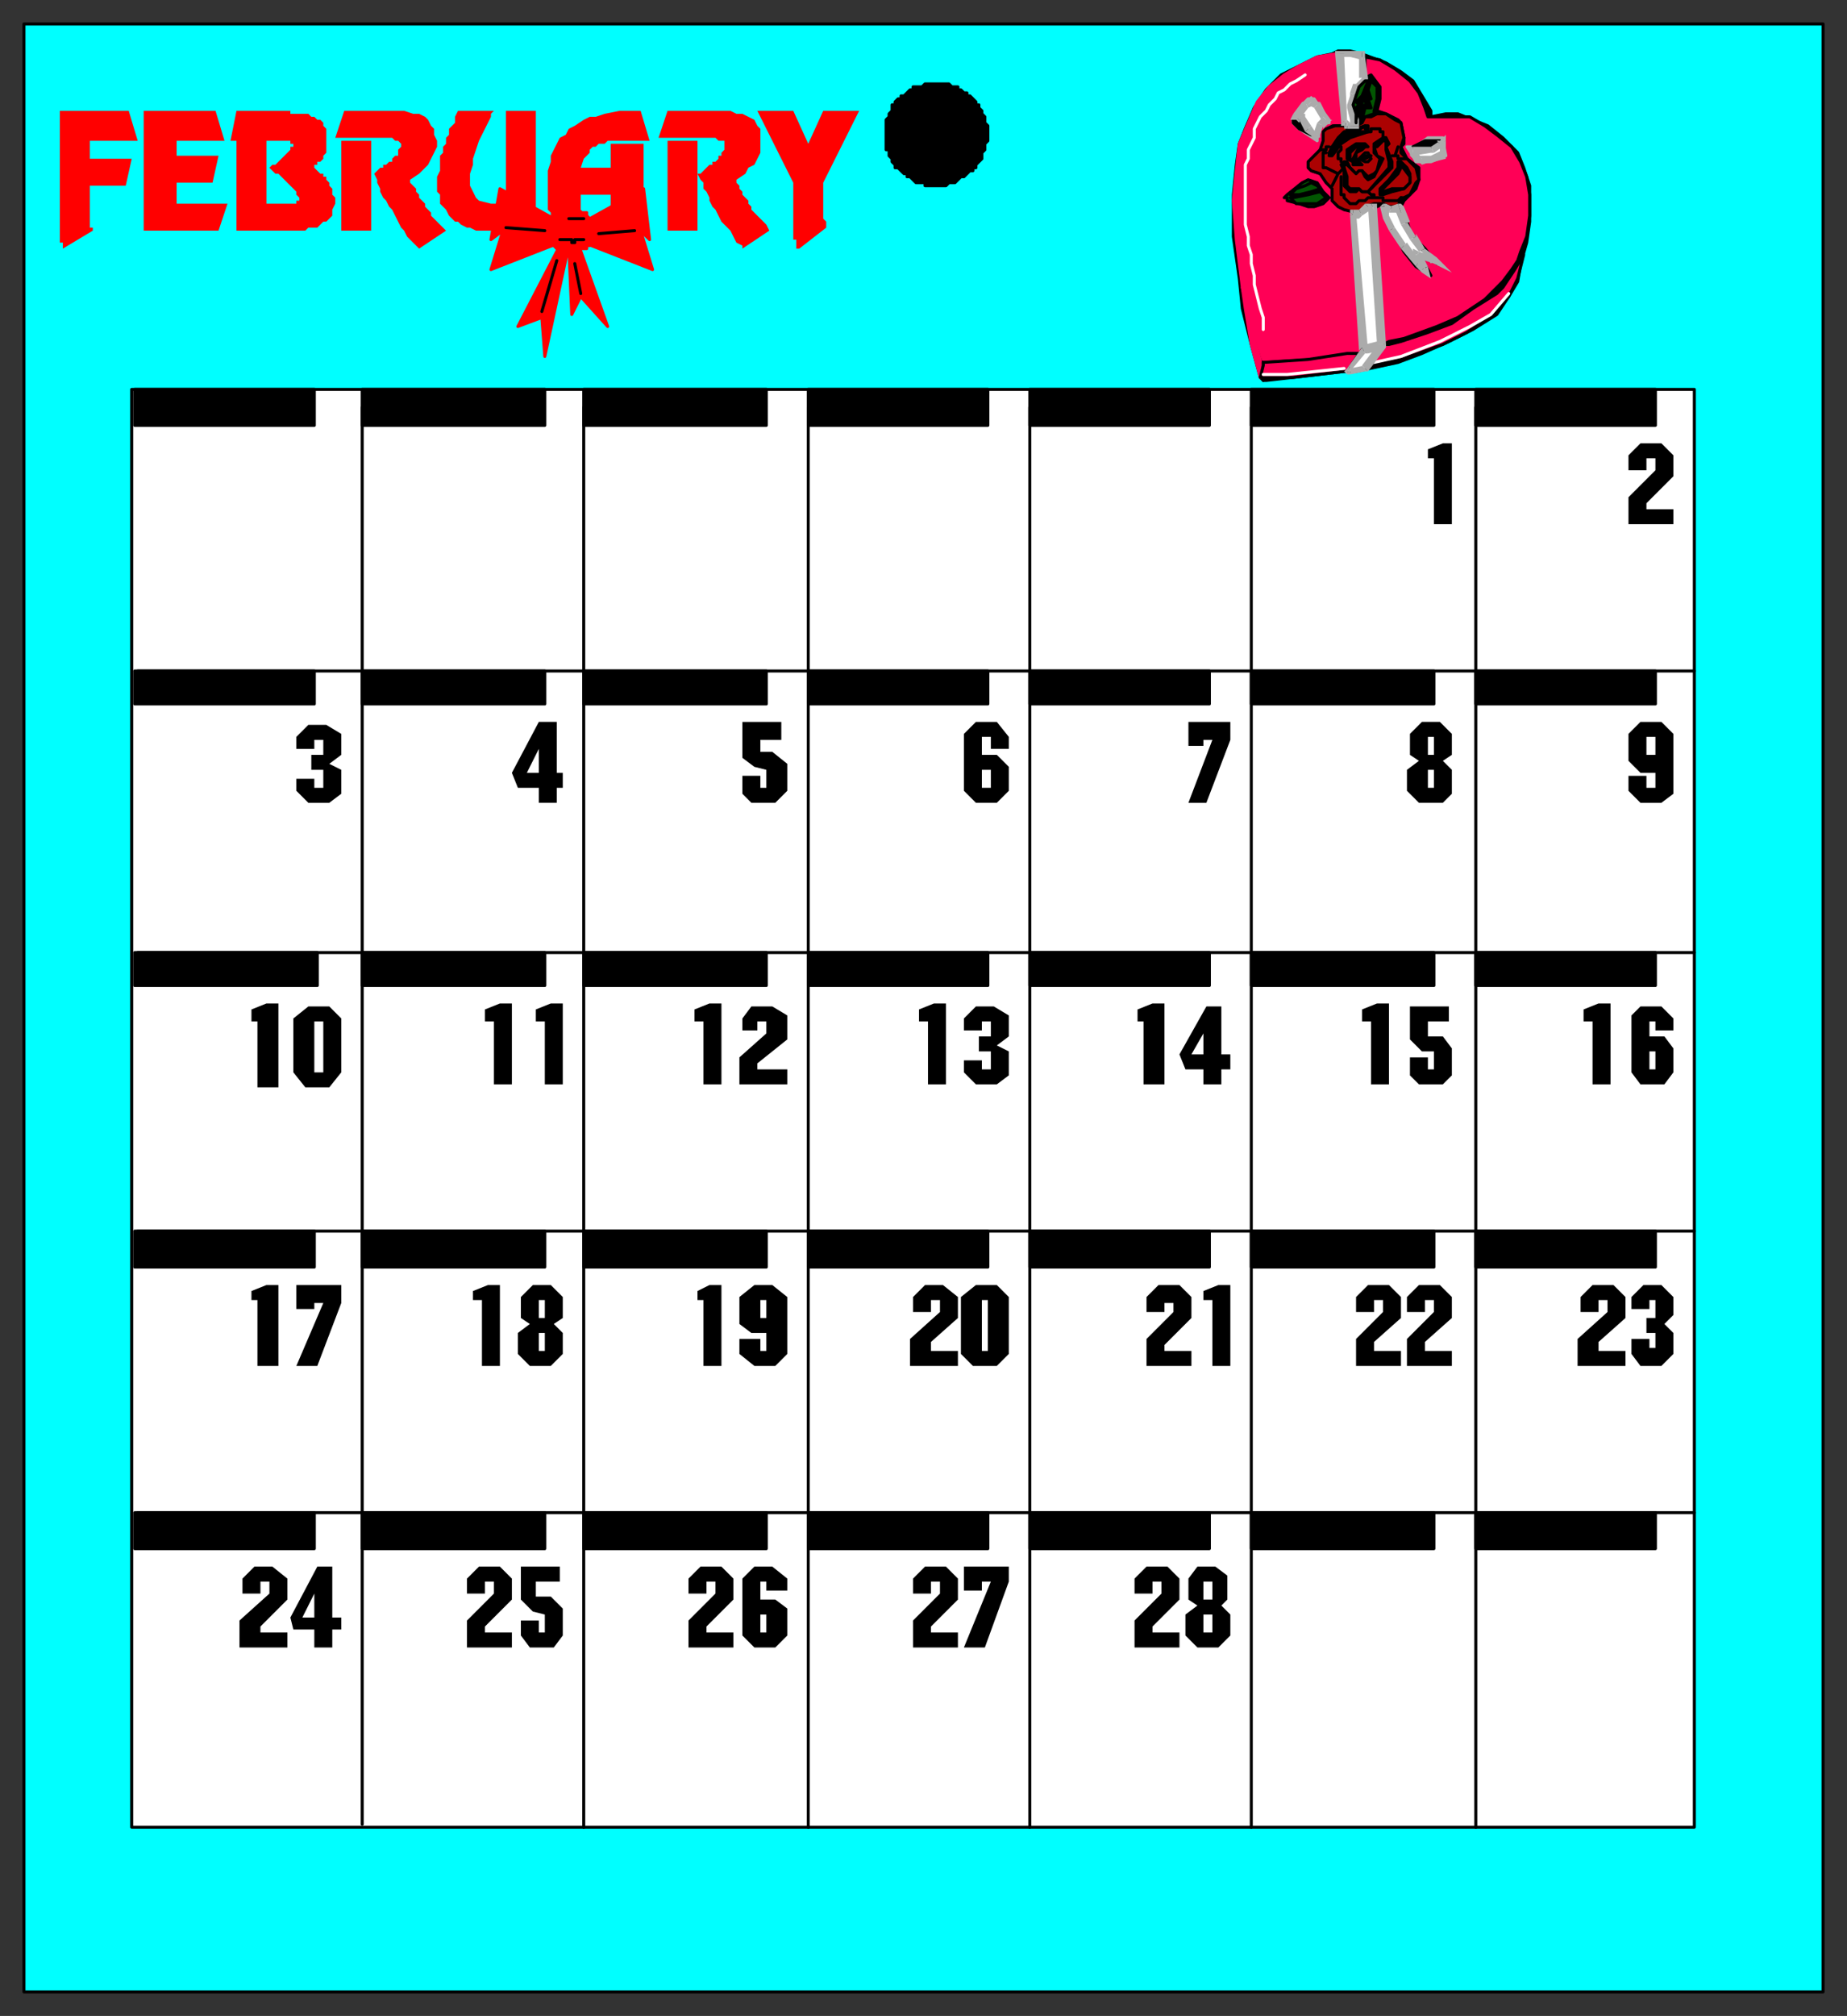 <svg xmlns="http://www.w3.org/2000/svg" fill-rule="evenodd" height="673" preserveAspectRatio="none" stroke-linecap="round" width="617"><rect width="100%" height="100%" fill="#333333" stroke="none"/><style>.brush0{fill:#fff}.pen0{stroke:#000;stroke-width:1;stroke-linejoin:round}.brush2{fill:#000}.pen1,.pen2{stroke:none}.brush3{fill:#ff0056}.brush4{fill:#ababab}.pen3,.pen4{stroke:#ababab;stroke-width:1;stroke-linejoin:round}.pen4{stroke:#ff0056}.brush5{fill:#ab0202}.pen6{stroke:none}.brush6{fill:#025602}.brush7{fill:red}.pen7{stroke:none}.pen8{stroke:red;stroke-width:1;stroke-linejoin:round}</style><path class="pen0" style="fill:#0ff" d="M8 665h601V8H8v657z"/><path class="pen0 brush2" d="M330 45h0v-3l-1-1h0v-2l-1-1h0v-1l-1-1v-1h-1v-1l-1-1h0l-1-1h-1v-1h-1l-1-1h-1v-1h-2 0l-1-1h-4 0-4 0l-1 1h-3v1h-1l-1 1h0l-1 1h-1v1h-1l-1 1v1h-1v2l-1 1h0v1l-1 1v1h0v6h0v3h1v2l1 1v1h0l1 1v1h1l1 1h0l1 1h1v1h1l1 1h0l1 1h3v1h7l1-1h2l1-1h0l1-1h1l1-1h0l1-1h1v-1h1v-1l1-1h0l1-1v-2l1-1h0v-2l1-1h0v-2h0z"/><path class="pen0 brush0" d="M44 610h522V130H44v480z"/><path class="pen0" fill="none" d="M121 609V136m74 474V136m75 474V136m74 474V136m74 474V136m75 474V136m73 88H46m520 94H46m520 93H46m520 94H46"/><path class="pen0 brush2" d="M45 142h60v-12H45v12zm76 0h61v-12h-61v12zm74 0h61v-12h-61v12zm75 0h60v-12h-60v12zm74 0h60v-12h-60v12zm74 0h61v-12h-61v12zm75 0h60v-12h-60v12zM45 235h60v-11H45v11zm76 0h61v-11h-61v11zm74 0h61v-11h-61v11zm75 0h60v-11h-60v11zm74 0h60v-11h-60v11zm74 0h61v-11h-61v11zm75 0h60v-11h-60v11zM45 329h61v-11H45v11zm76 0h61v-11h-61v11zm74 0h61v-11h-61v11zm75 0h60v-11h-60v11zm74 0h60v-11h-60v11zm74 0h61v-11h-61v11zm75 0h60v-11h-60v11zM45 423h60v-12H45v12zm76 0h61v-12h-61v12zm74 0h61v-12h-61v12zm75 0h60v-12h-60v12zm74 0h60v-12h-60v12zm74 0h61v-12h-61v12zm75 0h60v-12h-60v12zM45 517h60v-12H45v12zm76 0h61v-12h-61v12zm74 0h61v-12h-61v12zm75 0h60v-12h-60v12zm74 0h60v-12h-60v12zm74 0h61v-12h-61v12zm75 0h60v-12h-60v12z"/><path class="pen1 brush2" d="m182 539-4-1-4-4v-11h13v5h-8v5h5l4 4v9l-3 4h-8l-3-4v-5h6v4h2v-6zm-17-11h-3v4h-6v-5l4-4h7l4 4v7l-9 9v2h9v5h-15v-9l9-9v-4zm20-86 3 3v7l-4 4h-7l-4-4v-7l4-3-3-2v-7l4-4h6l4 4v7l-3 2zm-24-8h-3v-3l5-2h4v27h-6v-22zm21-93h-3v-4l5-2h4v27h-6v-21zm-17 0h-3v-4l5-2h4v27h-6v-21zm15-78h-7l-2-5 9-17h6v17h2v5h-2v5h-6v-5z"/><path class="pen2 brush0" d="m180 250-4 8h4v-8zm2 184h-2v6h2v-6zm0 11h-2v6h2v-6z"/><path class="pen1 brush2" d="M331 528h-3v3h-6v-8h15v5l-8 22h-7l9-22zm-17 0h-3v4h-6v-5l4-4h7l4 4v7l-9 9v2h9v5h-15v-9l9-9v-4zm12-99h7l4 4v19l-4 4h-8l-4-4v-19l5-4zm-12 5h-3v4h-6v-5l4-4h6l5 4v7l-9 8v3h9v5h-16v-9l10-9v-4zm17-93h-3v3h-6v-4l4-4h6l5 3v7l-4 3 4 2v8l-4 3h-7l-4-4v-4h6v3h3v-6h-4v-5h4v-5zm-21 0h-3v-4l5-2h4v27h-6v-21zm21-95h-3v6h5l4 4v8l-4 4h-7l-4-4v-19l4-4h7l4 5v4h-6v-4z"/><path class="pen2 brush0" d="M331 257h-3v6h3v-6zm-3 177v17h2v-17h-2z"/><path class="pen1 brush2" d="M553 434h-2v3h-6v-4l4-4h6l4 4v6l-3 3 3 3v7l-4 4h-7l-3-4v-5h6v3h2v-5h-3v-5h3v-6zm-16 0h-3v4h-6v-5l4-4h7l4 4v7l-9 8v3h9v5h-16v-9l10-9v-4zm16-93h-2v5h5l3 4v8l-3 4h-8l-3-4v-19l3-3h7l4 4v4h-6v-3zm-21 0h-3v-4l5-2h4v27h-6v-21zm21-83h-5l-4-4v-9l4-4h7l4 4v20l-4 3h-7l-4-4v-5h6v4h3v-5zm0-105h-3v4h-6v-5l4-4h7l4 4v7l-9 9v2h9v5h-15v-9l9-9v-4z"/><path class="pen2 brush0" d="M553 246h-3v6h3v-6zm0 105h-2v6h2v-6z"/><path class="pen1 brush2" d="M479 434h-3v4h-6v-5l4-4h7l4 4v7l-9 8v3h9v5h-15v-9l9-9v-4zm-17 0h-3v4h-6v-5l4-4h7l4 4v7l-9 8v3h9v5h-15v-9l9-9v-4zm17-83h-4l-4-4v-11h13v5h-7v5h5l3 4v9l-3 3h-8l-3-3v-6h6v4h2v-6zm-21-10h-3v-4l5-2h4v27h-6v-21zm24-87 3 3v8l-3 3h-8l-4-4v-7l4-3-3-2v-7l4-4h6l4 4v7l-3 2zm-3-101h-2v-3l5-2h3v27h-6v-22z"/><path class="pen2 brush0" d="M479 257h-2v6h2v-6zm0-11h-2v6h2v-6z"/><path class="pen1 brush2" d="m408 536 3 3v7l-4 4h-7l-4-4v-7l4-3-3-2v-7l3-4h6l4 3v8l-2 2zm-20-8h-3v4h-6v-5l4-4h7l4 4v7l-9 9v2h9v5h-15v-9l9-9v-4zm17-94h-3v-3l5-2h4v27h-6v-22zm-13 1h-3v3h-6v-5l4-4h7l4 4v7l-9 9v2h9v5h-15v-9l9-9v-3zm10-78h-6l-2-5 9-16h5v16h3v5h-3v5h-6v-5zm-20-16h-2v-4l5-2h4v27h-7v-21zm23-94h-3v2h-5v-8h14v6l-8 21h-6l8-21z"/><path class="pen2 brush0" d="m402 345-4 7h4v-7zm3 194h-3v6h3v-6zm0-11h-3v6h3v-6z"/><path class="pen1 brush2" d="M256 445h-5l-4-3v-9l5-4h6l5 4v19l-4 4h-7l-5-4v-5h7v4h2v-6zm-21-11h-2v-3l4-2h4v27h-6v-22zm21-93h-3v3h-5v-4l3-4h7l5 3v8l-10 8v2h10v5h-16v-9l9-8v-4zm-21 0h-3v-4l5-2h4v27h-6v-21zm21-84-4-1-4-3v-12h13v6h-7v4h4l5 4v9l-4 4h-8l-3-3v-6h6v4h2v-6z"/><path class="pen2 brush0" d="M256 434h-2v6h2v-6z"/><path class="pen1 brush2" d="M256 528h-2v6h5l4 3v9l-4 4h-7l-4-4v-19l4-4h6l5 4v4h-7v-3zm-17 0h-3v4h-6v-5l4-4h7l4 4v7l-9 9v2h9v5h-15v-9l9-9v-4z"/><path class="pen2 brush0" d="M256 539h-2v6h2v-6z"/><path class="pen1 brush2" d="M105 544h-7l-1-4 9-17h5v17h3v4h-3v6h-6v-6zm-15-16h-3v4h-6v-5l4-4h6l5 4v7l-9 9v2h9v5H80v-9l10-9v-4zm18-93h-3v2h-6v-8h15v6l-8 21h-7l9-21zm-22-1h-2v-3l5-2h4v27h-7v-22zm17-98h7l4 4v18l-4 5h-8l-4-5v-18l5-4zm-17 5h-2v-4l5-2h4v28h-7v-22zm22-94h-3v3h-6v-4l4-4h6l5 3v7l-4 3 4 2v8l-4 3h-7l-4-4v-4h6v3h3v-6h-4v-5h4v-5z"/><path class="pen2 brush0" d="M105 341v17h3v-17h-3zm0 191-4 8h4v-8z"/><path class="pen0 brush2" d="m455 18 8 3 5 3 4 3 3 5 3 5v2l5-1h4l5 2 5 2 5 4 5 5 2 5 2 6v12l-1 7-2 7-1 6-3 5-4 6-8 5-8 4-9 4-8 3-14 3h-4l-17 2-9 1h-1l-1-1-3-11-3-12-1-10-2-14V65l1-10 1-7 2-5 3-7 4-6 5-5 6-3 6-3 5-1 2-1h4l4 1z"/><path class="pen0 brush3" d="m456 26 2-1h0l3 4v4l-1 4h0l3 1 4 2 1 1 1 5v2l-1 1 1 2 1 2 4 3v4l-1 3-3 3-1 1-1 2 1 2 2 6 2 3 3 3 4 5h1l-6-2v1l2 3 1 2h0l-5-3-4-5-3-6-3-5-1-4v-1l-2 1h-1l3 45v1h0l2-1 5-1 11-4 7-3 9-6 6-6 3-4 2-3 1-3 2-5 1-7v-7l-1-6-2-5-3-5-5-4-4-3-5-3h-14l-1-3-2-5-3-4-5-4-5-3-5-1h0v7z"/><path class="pen3 brush4" d="m482 47 1 5-5 2h-5l-1-2-2-3h3l4-3h5v1z"/><path class="pen4 brush3" d="M449 40v1h0-4l-2 1-1 2-1 4-1 2-3 4-1 1 1 2 1 1 3 1 3 3v3l1 1v1l2 3 2 1h2l1 11 2 34v1l-15 2-16 1h-1 0l-4-12-3-12-2-16-1-13 1-10 1-9 3-7 3-7 4-5 5-4 5-3 6-3 6-1h1l2 22z"/><path class="pen3 brush4" d="m441 36 3 4v1h-2l-1 2-1 3v1h0l-6-4-2-2v-1l3-5 2-2h2l2 3z"/><path class="pen4 brush3" d="m415 96 1 7 2 12 3 11v-5h0v-1l-4-13-2-11z"/><path class="pen0 brush2" d="m437 43 1 2-2-1-2-1-2-2v-1h2l3 3z"/><path class="pen0 brush3" d="m504 99-5 6-6 4-3 2-8 4-14 5-11 2 5-6v-1h2l4-1 9-3 8-3 7-5 8-5 2-2 4-6 3-5-2 8-3 6zm-54 25h-1l-17 2h-10v1h0v-1h-1l1-4h0v-1l15-1 13-2h4l-4 6z"/><path class="pen0 brush2" d="m481 47-2 2h-3l-2 1-1-1h-1 0l4-2h5z"/><path fill="none" d="m436 25-3 2-2 1-2 2-2 1-1 2-2 2-1 2-2 2-1 2-1 2v3l-1 2-1 2v3l-1 2v20l1 4v3l1 3v3l1 4v3l1 4 1 4 1 3v4m0 15h8l19-2m10-2 9-2 13-5 10-5 7-4 6-7" style="stroke:#fff;stroke-width:1;stroke-linejoin:round"/><path class="pen0 brush5" d="m466 40 2 1 1 5-1 3v2l2 2 2 2 1 1 1 4-1 1-2 4-2 1h-1l-1 3h0-3l-2-1h-3l-3 1-2 2h-1l-4-1-2-1-2-2v-4l-2-2-2-3-3-1-1-1v-2l4-4 1-3v-3l1-1 3-1h3l1 1 3-1 2-1 1-2h2l2-1h3l3 2z"/><path class="pen0 brush2" d="M457 43v1l-3 1-3 1-3 2-3 4h-1v-1l1-2 2-3 2-2 4-1 3-1h1v1z"/><path class="pen0 brush5" d="M457 44h-4l-3 1-4 4-1 2v-2l2-2 2-2 4-1 3-2v1l1 1z"/><path class="pen0 brush2" d="m464 48-1 1 2 5v2l-4 4-2 2-2 2h-2l-1-1-1 1h-2l-2-2v-5l-1-2 1-1h1l1 2 2 2 1-1h1l1 1 1 1 2-1 1-1 1-4h0l-1-1-1-1v-3l3-2h1l1 2z"/><path class="pen0 brush5" d="M463 48v2l1 4v2l-7 8h-2l-1-1h-3l-1-1v-3l-1-3v-1h1l1 1 2 2h0l1-1h1l1 2 1 1h0l2-1 1-2 2-4h0l-2-1-1-3h1l2-2h1v1z"/><path class="pen0 brush2" d="M457 49h0-1l-1 1-2 1v2h0l2 2h-3v-1l-2-1v-3l3-2h3l1 1z"/><path class="pen0 brush5" d="M456 49h-2l-1 2-1 2h0l1 1h-1l-1-1v-2l2-2h3zm2 4-1 1h0-1l-2-1 1-1 1-1h1l1 2z"/><path class="pen0 brush2" d="m458 52-2 1h-1 0l1-1h2zm11 3 1 1 1 2v3l-1 1-1 1-4 1-3 1h-1v-2l3-3 3-4v-2h1l1 1z"/><path class="pen0 brush5" d="m471 61-2 2h-4l-3 1h-1l6-6 1-2v-1l3 4v2z"/><path class="pen0" fill="none" d="M443 51h0-1v1h0v1h0v1h0v1h0v1h1l4 2m1 1v1h0v1h0v1h0v2h0v1h1v1h0l1 1h0l1 1h2l1-1h2l1-1h2m4-20h-1 0v-1h0v-1h0-1 0v-1h0-1 0-1 0-1 0v1h-1m-9 10v-1h0-1 0v-1h0v-1h0l1-1h0v-1h0m22 4h-1 0-1 0-1 0v-1h-1 0-1 0m3 14-1 1h0-1 0-1 0-1 0-1 0-1v-1h0-1 0-1 0-1v-1h0-1 0l-1-1m-16-14h2v-1h1m1 13 1-2 1-2 2-2m18-7-1 3"/><path class="pen2 brush0" d="m447 18 2 22 1 2h2V32l1-3 3-3-1-7-4-1h-4z"/><path class="pen6 brush4" d="m450 40-1-22h-3l2 22v1l2-1z"/><path class="pen6 brush4" d="m450 40 1 1-1-1-2 1v1l1 1-1-1h1v1l1-3z"/><path class="pen6 brush4" d="M450 41h1l-1-1-1 3h1v-2z"/><path class="pen6 brush4" d="m451 42 1-1h-2v2h2l2-1-2 1h2v-1h-3z"/><path class="pen6 brush4" d="M451 40v2h3v-2h-3zm-1-5v1l1 4h3l-1-5h-3v1-1zm1-4v1l-1 3h3v-3l-2-1v1-1z"/><path class="pen6 brush4" d="M453 28h-1l-1 3 2 1 2-3h-1l-1-1h-1 1z"/><path class="pen6 brush4" d="M454 26h1l-2 2 1 1 2-2 1-1-1 1h1v-1h-3zm1-6-1-1v7h3l-1-7-1-2 1 2v-2h-1v3z"/><path class="pen6 brush4" d="m451 19 4 1v-3h-4v2zm-2-1-2 1h4v-2h-4l-1 1 1-1h-1v1h3z"/><path class="pen2 brush0" d="m443 40-2 2-1 3h-1l-2-2-2-4h-2l3-4 2-1 2 1 3 5z"/><path class="pen6 brush4" d="M442 42v1l2-2-2-2-2 2 2 1z"/><path class="pen6 brush4" d="m441 45 1-3-2-1-1 3v1-1 1h2z"/><path class="pen6 brush4" d="M441 46v-1h-2v-1l2 2v-1 1z"/><path class="pen6 brush4" d="M439 46h2l-2-2 1 1-1 1v1l1-1h-1z"/><path class="pen6 brush4" d="m436 44 3 2 1-1-2-3-2 2z"/><path class="pen6 brush4" d="M434 41v-1l2 4 2-2-2-3-1-1 1 1v-1h-1l-1 3z"/><path class="pen6 brush4" d="M434 40h-1l1 1 1-3h-1v2z"/><path class="pen6 brush4" d="m432 38 1 2h1v-2h-1l1 2-2-2-1 2h2l-1-2z"/><path class="pen6 brush4" d="M436 34h-1l-3 4 2 2 3-4-1-2h-1 1z"/><path class="pen6 brush4" d="M439 33h-2l-1 1 1 2 2-1h-2l2-2-1-1-1 1h2z"/><path class="pen6 brush4" d="M441 34h-1l-1-1-2 2 2 1 2-2h-1 1z"/><path class="pen6 brush4" d="M444 41v-1l-3-6-2 2 3 5v-2l2 2 1-1h-1v1z"/><path class="pen2 brush0" d="m482 52-4 1h-4l-2-2v-1h6l3-2h1v4z"/><path class="pen6 brush4" d="M478 54h1l4-1-1-3-4 2v2h1-1zm-3 1 3-1v-2h-3v3zm-2-1h1l1 1v-3h-1l1 1-2 1h1-1z"/><path class="pen6 brush4" d="M471 51v1l2 2 2-1-2-3v1h-2v1-1z"/><path class="pen6 brush4" d="m472 49-1 1v1h2v-1l-1 2v-3h-1v1l1-1z"/><path class="pen6 brush4" d="M478 49h-6v3l6-1h1-1 1l-1-2z"/><path class="pen6 brush4" d="M480 47h1l-3 2 1 2 3-2-2-2z"/><path class="pen6 brush4" d="M483 47h-3l2 2h1l-2-1 2-1v-2l-2 2h2z"/><path class="pen6 brush4" d="M483 50v-3l-2 1v2h2zm0 3v-3h-2v2l1-2 1 3v-1 1z"/><path class="pen2 brush0" d="m475 84-3-5-3-5-2-5-3 1-1-1v3l2 4 4 6 5 6 2 2v-1l-2-4 5 2-4-3z"/><path class="pen6 brush4" d="m471 80 3 4 2-1-3-5v1l-2 1z"/><path class="pen6 brush4" d="m468 75 3 5 2-1-3-5h1l-3 1z"/><path class="pen6 brush4" d="m468 71-2-1 2 5 3-1-2-5-2-1 2 1-1-1h-1l1 3z"/><path class="pen6 brush4" d="M464 71h4l-1-3-3 1h1l-1 2h1-1z"/><path class="pen6 brush4" d="M463 70h-1l2 1 1-2-2-1h-1 1-1l1 2z"/><path class="pen6 brush4" d="m464 69-1 1-1-2-1 1 1-1-1 1h3z"/><path class="pen6 brush4" d="M464 72v-3h-3l1 4 2-1zm2 4-2-4-2 1 2 4 2-1z"/><path class="pen6 brush4" d="M470 81v1l-4-6-2 1 4 6 2-2z"/><path class="pen6 brush4" d="m474 87 1 1-5-7-2 2 5 6 1-2z"/><path class="pen6 brush4" d="m475 90 1-1-2-2-1 2 2 2 2-2-2 2 3 2-1-4-2 1z"/><path class="pen6 brush4" d="M474 90v-1l1 1 2-1-3 1z"/><path class="pen6 brush4" d="m472 85 1 1 1 4 3-1-2-4h-3l1 1-1-1z"/><path class="pen6 brush4" d="m474 84-2 1h3l-2 1 1-2-2-1v2l2-1z"/><path class="pen6 brush4" d="m478 88 2-2-6-2-1 2 6 2 1-2-1 2 6 3-5-5-2 2z"/><path class="pen6 brush4" d="M474 84h1l3 4 2-2-4-3-2 1h1-1z"/><path class="pen2 brush0" d="M459 69h-2l-2 2h-3v1l4 45-6 7h1l5-1 6-8-3-46z"/><path class="pen6 brush4" d="M458 70h-1 2l-1-2h-2 1-1l2 2z"/><path class="pen6 brush4" d="m455 72 3-2-2-2-2 2 1 2z"/><path class="pen6 brush4" d="M453 73h1l1-1-1-2h-1v3h1-1zm-1 0h1v-3h-1v3z"/><path class="pen6 brush4" d="m453 72-1 1v-3l-1 1 1-1h-1v1l2 1z"/><path class="pen6 brush4" d="M453 71v1l-2-1v1-1 1l2-1z"/><path class="pen6 brush4" d="m456 118 1-1-4-46-2 1 3 45 1-1 1 2h1v-1l-1 1z"/><path class="pen6 brush4" d="M451 122v2l5-6-1-2-5 7v2-2l-1 1 1 1 1-3z"/><path class="pen6 brush4" d="M451 123h1l-1-1-1 3h1-1 1v-2z"/><path class="pen6 brush4" d="M455 122h1l-5 1v2l5-1h1-1 1l-2-2z"/><path class="pen6 brush4" d="m460 115 1-1-6 8 2 2 6-8v-1 1-1h-3z"/><path class="pen6 brush4" d="m459 70-2-1 3 46h3l-3-46-2-1 2 1v-1h-2l1 2z"/><path class="pen6 brush4" d="m461 116-1-2-4 1 1 3 4-1v-1z"/><path class="pen0 brush6" d="m454 33-1 1h0l1 1h0l-1 1v1h1l-1 3v1-3l-1-3 1-3 1-3 2-2h1l-2 5-1 1zm6 0-1 4h0v1l-3 1-1 1h0l1-4h2l-1-3h1l-1-3 1-3 2 2v4z"/><path class="pen0 brush6" d="M456 32v2l1 1h-1l-1 1v1l-1-1 1-1v-2l1-1v-1l1 1h-1zm-14 32 2 2h0l-2 2-3 1h-2l-3-1-4-1v-1h-1l1-1h0l5-4 2-1 3 1 2 3z"/><path class="pen0 brush6" d="M441 63h0l-3 1-4 1h-3 0l2-2 3-1 2-1 2 1 1 1zm2 3-3 2h-7l-1-1-1-1h1l5-1 4-1h0l2 2h0z"/><path class="pen7 brush7" d="m265 61-12-24h12l5 11 5-11h12l-12 24v12l1 1v2l-9 7h-1v-3h-1V61zm-45-15 3-9h21l2 1h2l2 1 2 1 1 2 1 1v8l-1 2-1 2-2 1-1 2-3 2v1l1 1v1l1 1v1l1 1 1 1v1l1 1v1l1 1 1 1 1 1 1 1 1 1 1 2-9 6v-1l-2-1-1-2-1-2-1-1-2-2-1-2-1-2-1-1-1-2v-1l-1-2-1-1v-2l-1-1-1-2h1l1-1 1-1 1-1h1v-1h1l1-1v-1h1v-1l1-1v-3h-2l-1-1h-19zm-108 0 3-9h20l3 1h2l2 1 1 1 1 2 1 1v2l1 2v2l-1 2-1 2-1 2-1 1-2 2-3 2v1l1 1 1 1v1l1 1v1l1 1 1 1v1l1 1 1 1v1l1 1 1 1 1 1 2 2-9 6-1-1-1-1-2-2-1-2-1-1-1-2-1-2-1-2-1-1-1-2-1-1-1-2v-1l-1-2v-1l-1-2 1-1 1-1h1v-1h1l1-1h1v-1l1-1h1v-2l1-1v-1l-1-1h-1l-1-1h-19z"/><path class="pen7 brush7" d="M223 77V47h10v30h-10zm-109 0V47h10v30h-10zm75 5-1-1-1-1v-1l-1-1v-1l-1-2v-1l-1-1v-2l-1-1V57l1-3v-2l1-2 1-2 1-2 2-1 1-2 2-1 3-2 2-1h2l3-1 5-1h7l3 10h-14l-1 1h-2l-1 1h-1l-1 1v1l-1 1-1 1-1 3h10v-8h11v29h-11V65h-10v5l1 1v1l1 1v2h1v1l1 1-9 5zm-43-20v-3l1-2v-5l1-1v-2l1-1v-2l1-1v-2l1-1 1-1v-2l1-2h12l-1 1v1l-1 2-1 2-1 2-1 2-1 3-1 3v2l-1 3v4l1 2 1 2 1 1 4 1h5V37h10v40h-20l-2-1h-1l-2-1-1-1h-1l-1-1-1-1-1-2-1-1-1-1v-3l-1-1v-2zM79 77V47h10v21h10v-1h1v-1l-1-1v-1l-1-1-1-1-1-1-1-1-1-1-1-1h-1l-2-2 1-1h1l1-1 1-1 1-1 1-1 1-1v-1h1v-1h-1v-1H77l2-10h18v1h6l1 1h1l1 1h1l1 1v1l1 1v8l-1 1v1l-1 1h-1v1h-1v1l1 1 1 1h1v1h1v1l1 1v1l1 1v2l1 1v2l-1 2v2l-1 1-1 1h-1l-1 1-1 1h-3l-1 1H79zm-31 0V37h24l3 10H59v5h14l-2 9H59v7h17l-3 9H48zm-28-3V37h23l3 10H30v6h14l-2 9H30v14h1v1l-10 6v-2h-1v-7z"/><path class="pen8 brush7" d="m185 73-18-10-3 17 4-3-4 13 23-9-2-8zm12 0 18-10 2 17-3-3 4 13-23-9 2-8zm-10 9-14 27 8-3 1 13 8-37 1 23 3-6 9 10-10-28-6 1z"/><path class="pen8 brush7" d="M189 71h7v1h0l1 1h0v1h1v5h0v1h-1v1h0v1h-1 0v1h-1 0-1 0-5 0-1 0-1 0-1 0l-1-1h0-1v-1h0v-1h0v-1h0v-3h0v-1h0v-1h0v-1h0l1-1h0l1-1h3z"/><path class="pen0" fill="none" d="m169 76 13 1m30 0-12 1m-10-5h5m-8 7h4v1h1v-1h3m-14 24 5-17m6 1 2 10"/></svg>
